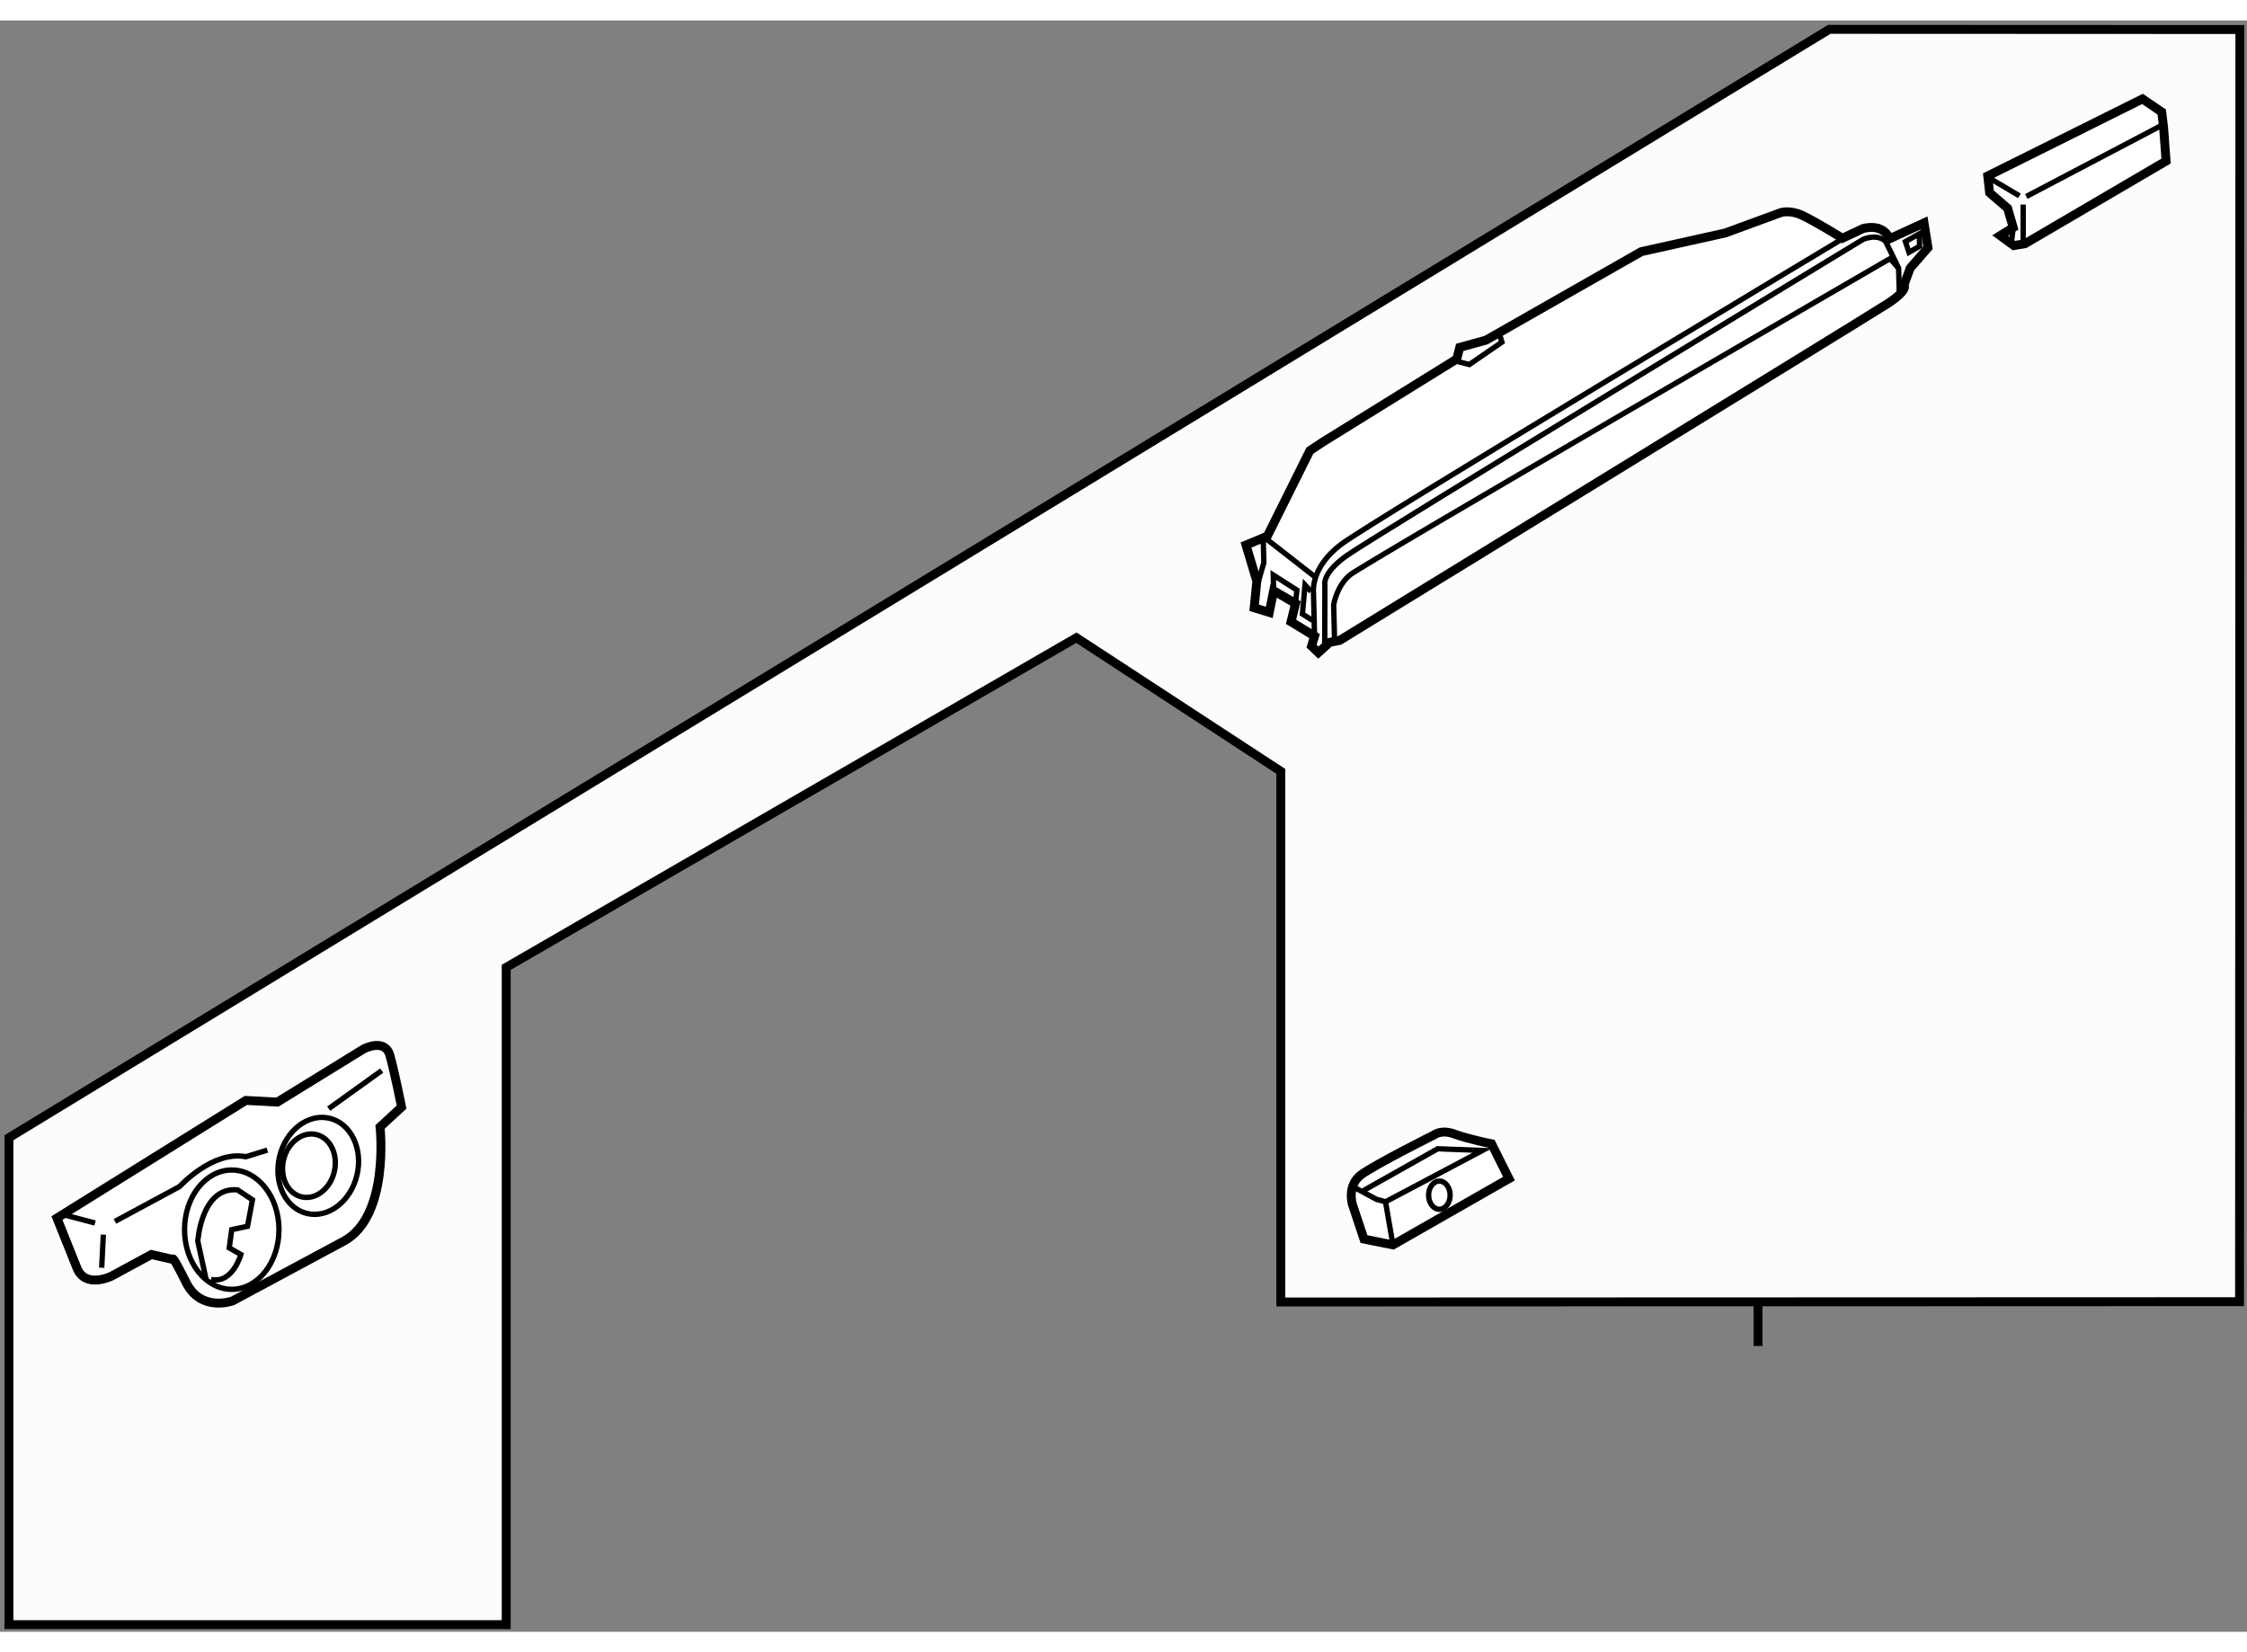 <?xml version="1.0" encoding="utf-8"?>
<!-- Generator: Adobe Illustrator 15.1.0, SVG Export Plug-In . SVG Version: 6.00 Build 0)  -->
<!DOCTYPE svg PUBLIC "-//W3C//DTD SVG 1.1//EN" "http://www.w3.org/Graphics/SVG/1.1/DTD/svg11.dtd">
<svg version="1.1" xmlns="http://www.w3.org/2000/svg" xmlns:xlink="http://www.w3.org/1999/xlink" x="0px" y="0px" width="244.8px"
	 height="180px" viewBox="68.35 85.418 126.099 90.426" enable-background="new 0 0 244.8 180" xml:space="preserve">
	
<rect x="68.35" y="85.418" width="126.099" height="90.426" fill="#808080" stroke="none"/>
	
<g><line fill="none" stroke="#000000" stroke-width="0.5" x1="167.007" y1="157.409" x2="167.007" y2="159.808"></line><polygon fill="#FCFCFC" stroke="#000000" stroke-width="0.5" points="194.032,157.319 194.049,85.928 171.007,85.918 
			68.85,148.12 68.85,175.444 96.757,175.444 96.757,138.558 128.757,120.058 140.228,127.558 140.228,157.337 		"></polygon></g>



	
<g><polygon fill="#FFFFFF" stroke="#000000" stroke-width="0.5" points="181.365,98.052 180.598,97.493 181.33,97.04 181.016,95.96 
			180.005,95.087 179.9,94.146 188.583,89.823 189.664,90.556 189.768,91.427 189.907,93.31 181.992,97.946 		"></polygon><line fill="none" stroke="#000000" stroke-width="0.3" x1="181.888" y1="95.75" x2="181.888" y2="97.878"></line><line fill="none" stroke="#000000" stroke-width="0.3" x1="189.698" y1="91.287" x2="182.063" y2="95.298"></line><line fill="none" stroke="#000000" stroke-width="0.3" x1="179.97" y1="94.251" x2="181.679" y2="95.263"></line><line fill="none" stroke="#000000" stroke-width="0.3" x1="181.33" y1="97.04" x2="181.226" y2="97.912"></line></g>



	
<g><path fill="#FFFFFF" stroke="#000000" stroke-width="0.5" d="M76.846,154.673l-2.231,1.209c0,0-1.487,0.742-1.953-0.467
			l-1.116-2.787l10.6-6.602l1.767,0.094l4.835-2.977c0,0,1.208-0.65,1.488,0.371c0.279,1.021,0.651,2.883,0.651,2.883l-1.209,1.117
			c0,0,0.558,5.02-2.045,6.414l-6.229,3.348c0,0-1.767,0.65-2.604-1.021c-0.836-1.676-0.743-1.303-0.743-1.303L76.846,154.673z"></path><path fill="none" stroke="#000000" stroke-width="0.3" d="M78.706,153.276c0,1.85,1.187,3.35,2.649,3.35
			c1.464,0,2.65-1.5,2.65-3.35c0-1.846-1.187-3.346-2.65-3.346C79.893,149.931,78.706,151.431,78.706,153.276z"></path><ellipse transform="matrix(-0.974 -0.229 0.229 -0.974 135.903 315.343)" fill="none" stroke="#000000" stroke-width="0.3" cx="86.237" cy="149.791" rx="2.232" ry="2.744"></ellipse><ellipse transform="matrix(-0.974 -0.229 0.229 -0.974 134.837 315.207)" fill="none" stroke="#000000" stroke-width="0.3" cx="85.68" cy="149.792" rx="1.461" ry="1.796"></ellipse><line fill="none" stroke="#000000" stroke-width="0.3" x1="74.057" y1="155.415" x2="74.15" y2="153.558"></line><line fill="none" stroke="#000000" stroke-width="0.3" x1="71.918" y1="152.44" x2="73.685" y2="152.905"></line><path fill="none" stroke="#000000" stroke-width="0.3" d="M74.801,152.813l3.626-1.953c0,0,1.86-2.045,3.719-1.674l1.209-0.373"></path><line fill="none" stroke="#000000" stroke-width="0.3" x1="86.795" y1="146.489" x2="89.771" y2="144.351"></line><path fill="none" stroke="#000000" stroke-width="0.3" d="M80.193,156.067c1.209,0.279,1.674-1.395,1.674-1.395l-0.651-0.371
			l0.139-1.025l0.884-0.186l0.279-1.486l-0.837-0.559c-2.045-0.186-2.231,2.883-2.231,2.883l0.465,2.139"></path></g>



	
<g><path fill="#FFFFFF" stroke="#000000" stroke-width="0.5" d="M146.522,154.132l-1.627-0.324l-0.651-1.953
			c0,0-0.325-1.07,0.512-1.674s4.092-2.23,4.092-2.23s0.395-0.316,1.138-0.035c0.744,0.277,2.069,0.545,2.069,0.545l0.977,1.953
			L146.522,154.132z"></path><polyline fill="none" stroke="#000000" stroke-width="0.3" points="144.384,150.925 145.593,151.575 146.104,151.714 		"></polyline><polyline fill="none" stroke="#000000" stroke-width="0.3" points="144.861,151.087 149.033,148.739 151.544,148.833 
			146.104,151.714 146.522,154.132 		"></polyline><ellipse fill="none" stroke="#000000" stroke-width="0.3" cx="149.126" cy="151.343" rx="0.604" ry="0.791"></ellipse></g>



	
<g><path fill="#FFFFFF" stroke="#000000" stroke-width="0.5" d="M139.826,117.423l-0.247,1.215l-0.846-0.26l0.149-1.49l-0.608-2.031
			l1.195-0.496l2.39-4.803l0.732-0.484l7.509-4.654l0.17-0.654l1.478-0.41l8.71-4.963l4.717-1.049l3.134-1.15
			c0,0,0.509-0.15,1.166,0.157c0.848,0.397,2.265,1.291,2.265,1.291l1.149-0.54c0,0,1.107-0.354,1.503,0.566l1.932-0.886l0.221,1.39
			l-0.996,1.141l-0.348,0.939c0,0,0.286,0.271-0.903,1.046c-1.189,0.773-30.772,18.913-30.772,18.913l-0.556,0.107l-0.637,0.576
			l-0.381-0.363l0.171-0.563l-1.322-0.803l0.254-1.029L139.826,117.423z"></path><path fill="none" stroke="#000000" stroke-width="0.3" d="M142.122,119.968l-0.062-2.463c0,0-0.175-1.393,1.56-2.691
			c1.735-1.299,27.938-17.028,27.938-17.028s1.603-1.017,2.306-0.757"></path><path fill="none" stroke="#000000" stroke-width="0.3" d="M143.249,120.403l-0.055-2.186c0,0,0.159-1.072,0.934-1.695
			c0.776-0.625,30.292-17.74,30.292-17.74l0.479,0.547l0.037,1.439"></path><polygon fill="none" stroke="#000000" stroke-width="0.3" points="175.279,97.83 176.058,97.393 176.075,98.089 175.48,98.43 		
			"></polygon><line fill="none" stroke="#000000" stroke-width="0.3" x1="139.285" y1="114.413" x2="142.228" y2="116.708"></line><polyline fill="none" stroke="#000000" stroke-width="0.3" points="139.826,117.423 139.804,116.538 141.129,117.388 
			141.054,118.136 		"></polyline><polyline fill="none" stroke="#000000" stroke-width="0.3" points="142.009,119.087 141.44,118.729 141.586,117.099 
			141.92,117.462 		"></polyline><polyline fill="none" stroke="#000000" stroke-width="0.3" points="138.933,117.026 139.274,115.854 139.244,114.599 		"></polyline><polyline fill="none" stroke="#000000" stroke-width="0.3" points="150.15,104.558 150.806,104.728 152.635,103.472 
			152.482,102.964 		"></polyline><path fill="none" stroke="#000000" stroke-width="0.3" d="M174.898,99.329c-0.051-0.139-0.736-1.518-0.736-1.518
			c-0.476-0.453-1.258-0.107-1.258-0.107s-27.573,16.74-28.988,17.754c-1.416,1.012-1.214,1.658-1.214,1.658l-0.01,3.303"></path></g>


</svg>